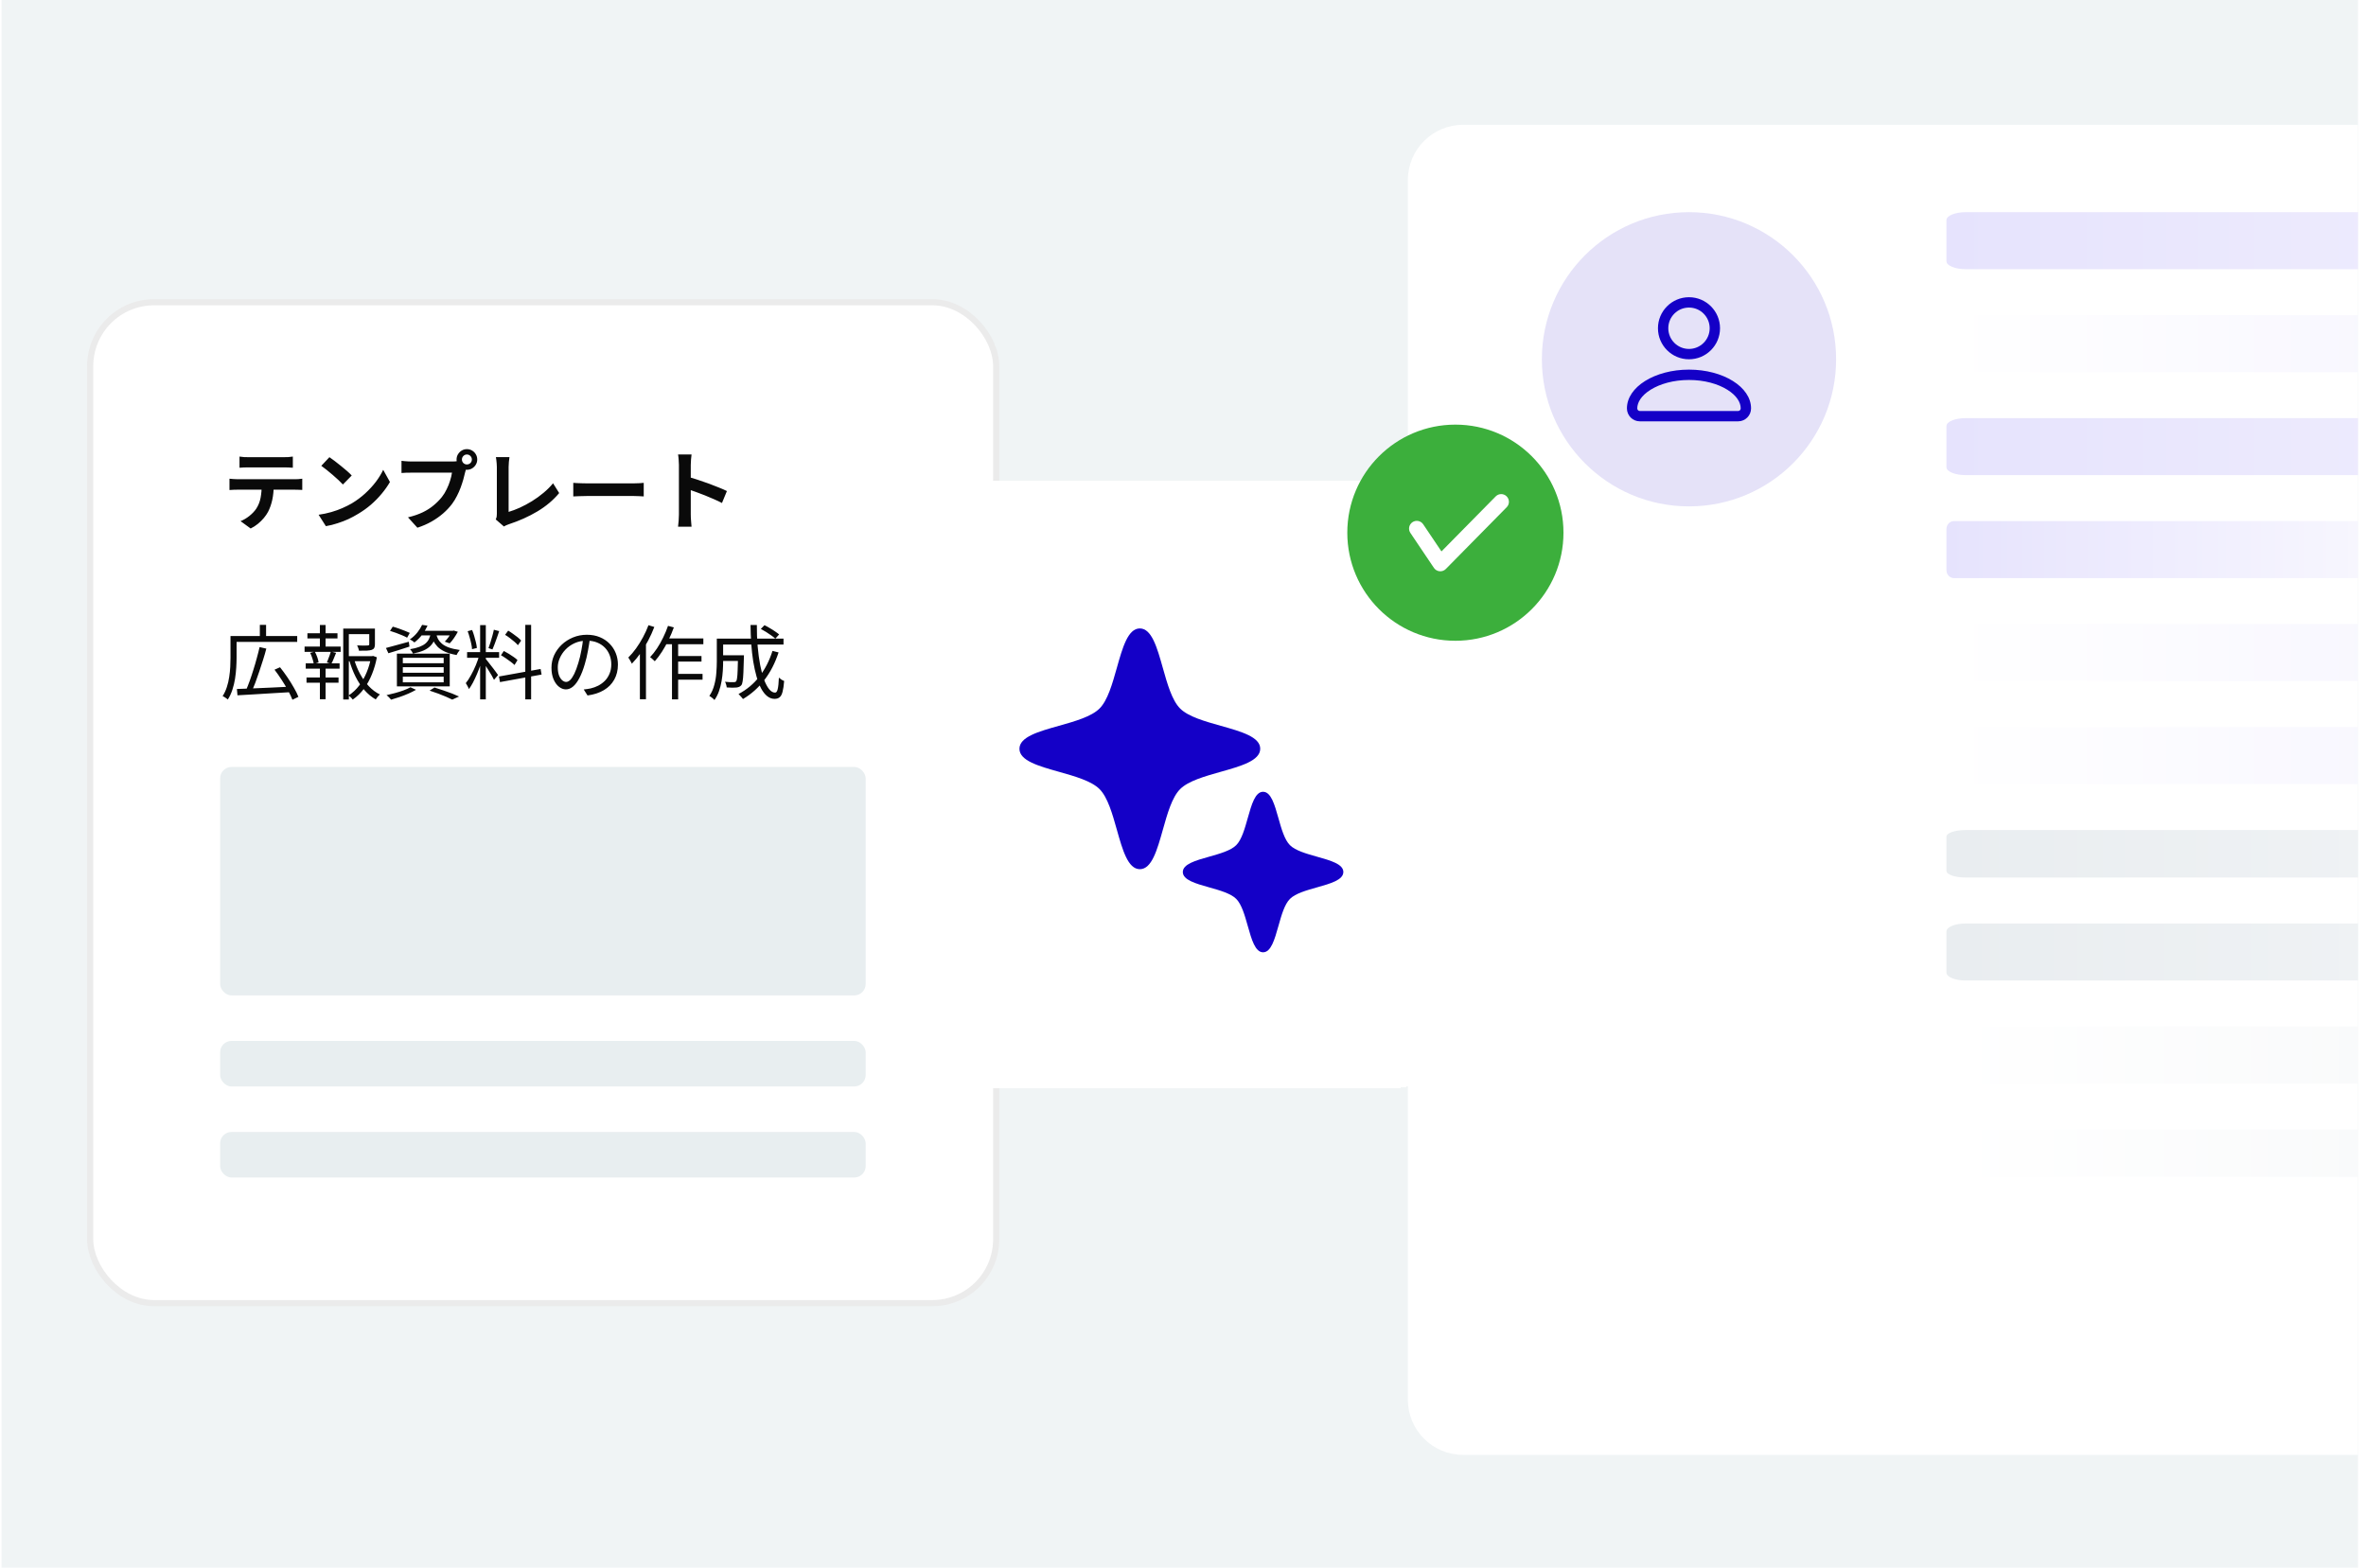 <svg width="249" height="165" viewBox="0 0 249 165" fill="none" xmlns="http://www.w3.org/2000/svg">
<g clip-path="url(#clip0_2553_34330)">
<rect x="0.166" width="248" height="165" fill="#F0F4F5"/>
<g filter="url(#filter0_d_2553_34330)">
<rect x="9.166" y="29.65" width="96" height="106" rx="7.05" fill="white"/>
<rect x="9.491" y="29.975" width="95.35" height="105.35" rx="6.725" stroke="black" stroke-opacity="0.08" stroke-width="0.65"/>
<path d="M25.206 46.221C25.357 46.245 25.521 46.263 25.697 46.276C25.873 46.282 26.034 46.285 26.179 46.285C26.294 46.285 26.477 46.285 26.725 46.285C26.974 46.285 27.253 46.285 27.562 46.285C27.872 46.285 28.181 46.285 28.49 46.285C28.8 46.285 29.073 46.285 29.309 46.285C29.552 46.285 29.728 46.285 29.837 46.285C29.994 46.285 30.158 46.282 30.328 46.276C30.498 46.263 30.662 46.245 30.819 46.221V47.395C30.662 47.383 30.498 47.373 30.328 47.367C30.158 47.361 29.994 47.358 29.837 47.358C29.728 47.358 29.552 47.358 29.309 47.358C29.073 47.358 28.8 47.358 28.49 47.358C28.181 47.358 27.872 47.358 27.562 47.358C27.253 47.358 26.974 47.358 26.725 47.358C26.483 47.358 26.304 47.358 26.188 47.358C26.031 47.358 25.861 47.361 25.679 47.367C25.503 47.373 25.345 47.383 25.206 47.395V46.221ZM24.15 48.55C24.284 48.562 24.426 48.574 24.578 48.587C24.736 48.599 24.884 48.605 25.024 48.605C25.103 48.605 25.26 48.605 25.497 48.605C25.733 48.605 26.018 48.605 26.352 48.605C26.686 48.605 27.044 48.605 27.426 48.605C27.814 48.605 28.199 48.605 28.581 48.605C28.969 48.605 29.33 48.605 29.664 48.605C29.998 48.605 30.28 48.605 30.51 48.605C30.747 48.605 30.904 48.605 30.983 48.605C31.08 48.605 31.211 48.602 31.374 48.596C31.544 48.583 31.69 48.568 31.811 48.55V49.733C31.702 49.721 31.569 49.715 31.411 49.715C31.253 49.709 31.111 49.706 30.983 49.706C30.904 49.706 30.747 49.706 30.51 49.706C30.28 49.706 29.998 49.706 29.664 49.706C29.33 49.706 28.969 49.706 28.581 49.706C28.199 49.706 27.814 49.706 27.426 49.706C27.044 49.706 26.686 49.706 26.352 49.706C26.018 49.706 25.733 49.706 25.497 49.706C25.26 49.706 25.103 49.706 25.024 49.706C24.89 49.706 24.742 49.709 24.578 49.715C24.42 49.721 24.278 49.73 24.15 49.742V48.55ZM28.809 49.178C28.809 49.772 28.757 50.306 28.654 50.779C28.551 51.246 28.402 51.668 28.208 52.044C28.099 52.25 27.953 52.462 27.771 52.681C27.59 52.899 27.38 53.105 27.144 53.3C26.907 53.494 26.652 53.657 26.379 53.791L25.315 53.017C25.636 52.89 25.946 52.708 26.243 52.471C26.54 52.235 26.78 51.983 26.962 51.716C27.192 51.364 27.347 50.976 27.426 50.552C27.505 50.127 27.544 49.672 27.544 49.187L28.809 49.178ZM34.668 46.285C34.826 46.394 35.011 46.527 35.223 46.685C35.435 46.843 35.654 47.016 35.878 47.203C36.109 47.386 36.324 47.564 36.524 47.74C36.724 47.916 36.888 48.074 37.016 48.213L36.087 49.16C35.972 49.032 35.821 48.881 35.633 48.705C35.444 48.529 35.241 48.347 35.023 48.159C34.804 47.971 34.589 47.792 34.377 47.622C34.165 47.452 33.977 47.31 33.813 47.194L34.668 46.285ZM33.531 52.344C34.004 52.277 34.45 52.183 34.868 52.062C35.287 51.941 35.675 51.801 36.033 51.644C36.391 51.486 36.718 51.322 37.016 51.152C37.531 50.843 38.004 50.491 38.435 50.097C38.865 49.703 39.242 49.293 39.563 48.868C39.885 48.438 40.139 48.019 40.327 47.613L41.037 48.896C40.806 49.302 40.521 49.709 40.182 50.115C39.848 50.521 39.469 50.91 39.044 51.28C38.62 51.644 38.162 51.971 37.67 52.262C37.361 52.45 37.028 52.629 36.67 52.799C36.312 52.963 35.933 53.108 35.532 53.236C35.138 53.369 34.726 53.472 34.295 53.545L33.531 52.344ZM48.613 46.53C48.613 46.676 48.665 46.8 48.768 46.903C48.871 47 48.992 47.049 49.132 47.049C49.278 47.049 49.402 47 49.505 46.903C49.608 46.8 49.66 46.676 49.66 46.53C49.66 46.385 49.608 46.26 49.505 46.157C49.402 46.054 49.278 46.002 49.132 46.002C48.992 46.002 48.871 46.054 48.768 46.157C48.665 46.26 48.613 46.385 48.613 46.53ZM48.049 46.53C48.049 46.33 48.098 46.148 48.195 45.984C48.298 45.815 48.431 45.681 48.595 45.584C48.759 45.487 48.938 45.438 49.132 45.438C49.332 45.438 49.514 45.487 49.678 45.584C49.848 45.681 49.981 45.815 50.078 45.984C50.175 46.148 50.224 46.33 50.224 46.53C50.224 46.724 50.175 46.903 50.078 47.067C49.981 47.231 49.848 47.364 49.678 47.467C49.514 47.564 49.332 47.613 49.132 47.613C48.938 47.613 48.759 47.564 48.595 47.467C48.431 47.364 48.298 47.231 48.195 47.067C48.098 46.903 48.049 46.724 48.049 46.53ZM49.15 47.249C49.108 47.334 49.071 47.437 49.041 47.558C49.011 47.674 48.98 47.78 48.95 47.877C48.901 48.101 48.838 48.353 48.759 48.632C48.68 48.905 48.586 49.19 48.477 49.487C48.368 49.784 48.237 50.079 48.086 50.37C47.94 50.661 47.773 50.934 47.585 51.189C47.312 51.553 46.994 51.892 46.63 52.208C46.266 52.523 45.86 52.808 45.411 53.063C44.962 53.318 44.468 53.533 43.928 53.709L42.936 52.617C43.543 52.471 44.064 52.293 44.501 52.08C44.938 51.868 45.317 51.625 45.638 51.352C45.966 51.079 46.254 50.788 46.503 50.479C46.703 50.224 46.873 49.948 47.012 49.651C47.158 49.354 47.276 49.057 47.367 48.759C47.464 48.456 47.531 48.174 47.567 47.913C47.476 47.913 47.325 47.913 47.112 47.913C46.906 47.913 46.66 47.913 46.375 47.913C46.096 47.913 45.802 47.913 45.493 47.913C45.189 47.913 44.895 47.913 44.61 47.913C44.325 47.913 44.067 47.913 43.837 47.913C43.612 47.913 43.446 47.913 43.336 47.913C43.124 47.913 42.918 47.916 42.718 47.922C42.524 47.928 42.369 47.938 42.254 47.95V46.667C42.345 46.679 42.454 46.691 42.581 46.703C42.715 46.715 42.848 46.724 42.981 46.73C43.121 46.736 43.239 46.739 43.336 46.739C43.433 46.739 43.57 46.739 43.746 46.739C43.928 46.739 44.137 46.739 44.374 46.739C44.61 46.739 44.856 46.739 45.111 46.739C45.371 46.739 45.629 46.739 45.884 46.739C46.145 46.739 46.387 46.739 46.612 46.739C46.836 46.739 47.03 46.739 47.194 46.739C47.358 46.739 47.476 46.739 47.549 46.739C47.64 46.739 47.749 46.736 47.877 46.73C48.01 46.724 48.137 46.703 48.259 46.667L49.15 47.249ZM52.171 52.835C52.225 52.72 52.259 52.62 52.271 52.535C52.283 52.45 52.289 52.353 52.289 52.244C52.289 52.129 52.289 51.953 52.289 51.716C52.289 51.48 52.289 51.207 52.289 50.898C52.289 50.582 52.289 50.252 52.289 49.906C52.289 49.56 52.289 49.22 52.289 48.887C52.289 48.553 52.289 48.25 52.289 47.977C52.289 47.704 52.289 47.483 52.289 47.313C52.289 47.197 52.283 47.076 52.271 46.949C52.265 46.821 52.253 46.7 52.235 46.585C52.222 46.464 52.207 46.36 52.189 46.276H53.617C53.593 46.451 53.572 46.624 53.554 46.794C53.536 46.964 53.527 47.137 53.527 47.313C53.527 47.458 53.527 47.64 53.527 47.859C53.527 48.071 53.527 48.307 53.527 48.568C53.527 48.829 53.527 49.099 53.527 49.378C53.527 49.657 53.527 49.933 53.527 50.206C53.527 50.479 53.527 50.737 53.527 50.979C53.527 51.222 53.527 51.434 53.527 51.616C53.527 51.798 53.527 51.941 53.527 52.044C53.897 51.935 54.291 51.786 54.709 51.598C55.134 51.404 55.559 51.176 55.983 50.916C56.414 50.649 56.817 50.358 57.193 50.042C57.575 49.727 57.912 49.39 58.203 49.032L58.849 50.06C58.23 50.806 57.463 51.453 56.547 51.998C55.637 52.538 54.646 52.984 53.572 53.336C53.511 53.36 53.432 53.39 53.336 53.427C53.238 53.463 53.138 53.515 53.035 53.581L52.171 52.835ZM60.332 48.987C60.441 48.993 60.581 49.002 60.751 49.014C60.92 49.02 61.096 49.026 61.278 49.032C61.466 49.038 61.639 49.041 61.797 49.041C61.949 49.041 62.137 49.041 62.361 49.041C62.586 49.041 62.828 49.041 63.089 49.041C63.356 49.041 63.629 49.041 63.908 49.041C64.193 49.041 64.475 49.041 64.754 49.041C65.033 49.041 65.297 49.041 65.546 49.041C65.794 49.041 66.016 49.041 66.21 49.041C66.41 49.041 66.568 49.041 66.683 49.041C66.895 49.041 67.095 49.035 67.283 49.023C67.471 49.005 67.626 48.993 67.747 48.987V50.415C67.644 50.409 67.49 50.4 67.283 50.388C67.077 50.376 66.877 50.37 66.683 50.37C66.568 50.37 66.41 50.37 66.21 50.37C66.01 50.37 65.785 50.37 65.536 50.37C65.288 50.37 65.024 50.37 64.745 50.37C64.472 50.37 64.193 50.37 63.908 50.37C63.623 50.37 63.347 50.37 63.08 50.37C62.819 50.37 62.576 50.37 62.352 50.37C62.134 50.37 61.949 50.37 61.797 50.37C61.536 50.37 61.269 50.376 60.996 50.388C60.723 50.394 60.502 50.403 60.332 50.415V48.987ZM71.45 52.326C71.45 52.211 71.45 52.023 71.45 51.762C71.45 51.495 71.45 51.189 71.45 50.843C71.45 50.491 71.45 50.124 71.45 49.742C71.45 49.36 71.45 48.993 71.45 48.641C71.45 48.283 71.45 47.968 71.45 47.695C71.45 47.422 71.45 47.222 71.45 47.094C71.45 46.937 71.441 46.755 71.423 46.548C71.411 46.342 71.39 46.16 71.359 46.002H72.779C72.761 46.16 72.742 46.336 72.724 46.53C72.706 46.718 72.697 46.906 72.697 47.094C72.697 47.264 72.697 47.495 72.697 47.786C72.697 48.077 72.697 48.401 72.697 48.759C72.697 49.111 72.697 49.472 72.697 49.842C72.697 50.206 72.697 50.558 72.697 50.898C72.697 51.237 72.697 51.534 72.697 51.789C72.697 52.038 72.697 52.217 72.697 52.326C72.697 52.411 72.7 52.532 72.706 52.69C72.712 52.842 72.724 52.999 72.742 53.163C72.761 53.327 72.773 53.472 72.779 53.6H71.359C71.384 53.418 71.405 53.205 71.423 52.963C71.441 52.72 71.45 52.508 71.45 52.326ZM72.424 48.359C72.727 48.438 73.067 48.541 73.443 48.668C73.819 48.79 74.198 48.92 74.58 49.06C74.962 49.199 75.32 49.339 75.654 49.478C75.993 49.612 76.276 49.736 76.5 49.851L75.981 51.107C75.727 50.973 75.445 50.84 75.135 50.706C74.826 50.567 74.51 50.434 74.189 50.306C73.874 50.179 73.561 50.06 73.252 49.951C72.949 49.842 72.673 49.745 72.424 49.66V48.359Z" fill="black" fill-opacity="0.96"/>
<path d="M24.932 70.683C25.392 70.665 25.933 70.645 26.552 70.623C27.172 70.6 27.832 70.572 28.531 70.537C29.231 70.503 29.93 70.469 30.63 70.435L30.613 71.015C29.936 71.055 29.256 71.095 28.574 71.135C27.897 71.18 27.252 71.22 26.638 71.254C26.024 71.288 25.475 71.319 24.991 71.348L24.932 70.683ZM27.32 66.272L28.028 66.434C27.931 66.81 27.818 67.202 27.687 67.612C27.562 68.021 27.428 68.43 27.286 68.84C27.149 69.249 27.013 69.639 26.877 70.009C26.74 70.373 26.606 70.702 26.476 70.998L25.887 70.828C26.012 70.537 26.143 70.205 26.279 69.829C26.416 69.448 26.547 69.053 26.672 68.644C26.803 68.234 26.922 67.825 27.03 67.415C27.144 67.006 27.241 66.625 27.32 66.272ZM28.89 68.652L29.47 68.396C29.726 68.715 29.982 69.062 30.237 69.437C30.493 69.812 30.724 70.182 30.928 70.546C31.139 70.904 31.298 71.225 31.406 71.51L30.775 71.817C30.667 71.533 30.513 71.209 30.314 70.844C30.115 70.475 29.89 70.1 29.64 69.719C29.39 69.332 29.14 68.977 28.89 68.652ZM24.582 65.112H31.278V65.727H24.582V65.112ZM24.258 65.112H24.898V67.381C24.898 67.7 24.886 68.049 24.863 68.43C24.841 68.811 24.798 69.204 24.735 69.608C24.673 70.006 24.579 70.392 24.454 70.768C24.335 71.137 24.175 71.479 23.976 71.791C23.937 71.757 23.883 71.715 23.814 71.663C23.752 71.618 23.683 71.572 23.61 71.527C23.541 71.487 23.482 71.456 23.43 71.433C23.618 71.137 23.766 70.819 23.874 70.478C23.988 70.131 24.07 69.778 24.121 69.42C24.178 69.056 24.215 68.701 24.232 68.354C24.249 68.007 24.258 67.683 24.258 67.381V65.112ZM27.346 63.935H28.003V65.411H27.346V63.935ZM36.439 67.228H39.236V67.757H36.439V67.228ZM36.123 64.328H39.168V64.908H36.712V71.791H36.123V64.328ZM38.861 64.328H39.458V65.974C39.458 66.133 39.436 66.258 39.39 66.349C39.35 66.44 39.265 66.511 39.134 66.562C39.003 66.608 38.827 66.636 38.605 66.648C38.389 66.653 38.113 66.656 37.778 66.656C37.767 66.571 37.741 66.477 37.701 66.375C37.667 66.267 37.627 66.173 37.582 66.093C37.764 66.099 37.929 66.105 38.077 66.11C38.23 66.11 38.361 66.11 38.469 66.11C38.577 66.11 38.651 66.108 38.691 66.102C38.764 66.096 38.81 66.085 38.827 66.068C38.85 66.051 38.861 66.019 38.861 65.974V64.328ZM37.275 67.578C37.428 68.112 37.636 68.621 37.897 69.104C38.159 69.582 38.463 70.009 38.81 70.384C39.163 70.759 39.555 71.052 39.987 71.263C39.913 71.319 39.834 71.399 39.748 71.501C39.663 71.609 39.595 71.703 39.544 71.783C39.106 71.533 38.708 71.203 38.349 70.793C37.997 70.384 37.687 69.915 37.42 69.386C37.158 68.857 36.942 68.3 36.771 67.714L37.275 67.578ZM39.04 67.228H39.151L39.262 67.202L39.663 67.347C39.549 67.961 39.379 68.55 39.151 69.113C38.929 69.676 38.648 70.188 38.307 70.648C37.971 71.103 37.576 71.487 37.121 71.8C37.07 71.726 37.002 71.646 36.916 71.561C36.837 71.481 36.76 71.416 36.686 71.365C37.118 71.081 37.494 70.728 37.812 70.307C38.13 69.881 38.392 69.414 38.597 68.908C38.807 68.402 38.955 67.89 39.04 67.373V67.228ZM32.353 64.814H35.517V65.36H32.353V64.814ZM32.259 69.471H35.628V70.026H32.259V69.471ZM32.054 66.221H35.85V66.776H32.054V66.221ZM32.174 67.987H35.739V68.541H32.174V67.987ZM33.666 63.944H34.264V66.418H33.666V63.944ZM33.666 68.226H34.264V71.766H33.666V68.226ZM34.818 66.742L35.372 66.878C35.287 67.083 35.202 67.29 35.117 67.501C35.037 67.706 34.955 67.882 34.869 68.03L34.4 67.893C34.446 67.785 34.494 67.663 34.545 67.526C34.602 67.39 34.653 67.253 34.699 67.117C34.75 66.975 34.79 66.85 34.818 66.742ZM32.643 66.878L33.129 66.75C33.231 66.932 33.32 67.131 33.394 67.347C33.467 67.563 33.513 67.745 33.53 67.893L33.018 68.047C33.001 67.893 32.956 67.708 32.882 67.492C32.813 67.27 32.734 67.066 32.643 66.878ZM41.045 64.567L41.335 64.123C41.534 64.174 41.744 64.24 41.966 64.319C42.188 64.393 42.401 64.473 42.606 64.558C42.816 64.638 42.99 64.712 43.126 64.78L42.845 65.283C42.708 65.203 42.538 65.121 42.333 65.036C42.128 64.95 41.912 64.865 41.685 64.78C41.457 64.694 41.244 64.623 41.045 64.567ZM40.618 66.366C40.925 66.287 41.292 66.187 41.719 66.068C42.151 65.948 42.586 65.829 43.024 65.71L43.092 66.221C42.711 66.346 42.324 66.472 41.932 66.597C41.545 66.716 41.193 66.824 40.874 66.921L40.618 66.366ZM44.286 64.558H47.707V65.044H43.911L44.286 64.558ZM47.545 64.558H47.647L47.749 64.532L48.184 64.66C48.065 64.882 47.929 65.104 47.775 65.326C47.627 65.547 47.477 65.732 47.323 65.88L46.811 65.701C46.942 65.564 47.076 65.402 47.212 65.215C47.349 65.021 47.459 64.834 47.545 64.652V64.558ZM45.344 64.737H45.933C45.881 65.038 45.805 65.309 45.702 65.547C45.606 65.781 45.463 65.988 45.276 66.17C45.094 66.352 44.855 66.508 44.559 66.639C44.264 66.764 43.9 66.87 43.467 66.955C43.439 66.887 43.394 66.807 43.331 66.716C43.268 66.625 43.212 66.551 43.16 66.494C43.553 66.432 43.88 66.349 44.141 66.247C44.409 66.144 44.622 66.025 44.781 65.889C44.946 65.746 45.071 65.582 45.156 65.394C45.247 65.201 45.31 64.982 45.344 64.737ZM45.907 64.882C45.947 65.064 46.009 65.243 46.095 65.419C46.186 65.59 46.319 65.752 46.496 65.906C46.672 66.059 46.911 66.193 47.212 66.307C47.519 66.42 47.911 66.511 48.389 66.579C48.332 66.642 48.27 66.727 48.202 66.835C48.133 66.938 48.085 67.029 48.057 67.108C47.55 67.017 47.135 66.898 46.811 66.75C46.487 66.597 46.231 66.423 46.044 66.23C45.856 66.031 45.711 65.823 45.608 65.607C45.512 65.385 45.435 65.164 45.378 64.942L45.907 64.882ZM44.423 63.935L44.994 64.02C44.852 64.333 44.667 64.643 44.44 64.95C44.218 65.252 43.942 65.53 43.612 65.786C43.556 65.729 43.479 65.67 43.382 65.607C43.291 65.545 43.206 65.499 43.126 65.471C43.445 65.249 43.712 65.001 43.928 64.728C44.144 64.45 44.309 64.185 44.423 63.935ZM42.393 68.388V68.977H46.692V68.388H42.393ZM42.393 69.386V69.983H46.692V69.386H42.393ZM42.393 67.398V67.97H46.692V67.398H42.393ZM41.77 66.963H47.331V70.409H41.77V66.963ZM45.208 70.853L45.728 70.529C46.041 70.626 46.356 70.728 46.675 70.836C46.993 70.944 47.294 71.052 47.579 71.16C47.863 71.274 48.108 71.379 48.312 71.476L47.596 71.8C47.42 71.709 47.204 71.609 46.948 71.501C46.692 71.393 46.416 71.282 46.12 71.169C45.825 71.061 45.52 70.955 45.208 70.853ZM43.194 70.503L43.783 70.768C43.55 70.904 43.283 71.038 42.981 71.169C42.685 71.299 42.378 71.419 42.06 71.527C41.742 71.635 41.44 71.729 41.156 71.808C41.122 71.763 41.076 71.709 41.019 71.646C40.962 71.59 40.903 71.53 40.84 71.467C40.783 71.41 40.729 71.365 40.678 71.331C40.974 71.268 41.275 71.194 41.582 71.109C41.895 71.024 42.191 70.93 42.469 70.828C42.748 70.725 42.99 70.617 43.194 70.503ZM50.53 63.961H51.127V71.774H50.53V63.961ZM49.157 66.801H52.526V67.398H49.157V66.801ZM50.445 67.117L50.829 67.279C50.755 67.575 50.661 67.882 50.547 68.2C50.439 68.513 50.32 68.823 50.189 69.13C50.058 69.437 49.922 69.727 49.78 70C49.637 70.267 49.495 70.498 49.353 70.691C49.33 70.628 49.299 70.56 49.259 70.486C49.225 70.412 49.185 70.338 49.14 70.264C49.1 70.185 49.06 70.12 49.02 70.068C49.202 69.847 49.384 69.568 49.566 69.232C49.754 68.897 49.925 68.544 50.078 68.175C50.232 67.799 50.354 67.447 50.445 67.117ZM51.119 67.509C51.164 67.561 51.23 67.643 51.315 67.757C51.406 67.87 51.505 67.998 51.614 68.141C51.727 68.283 51.838 68.425 51.946 68.567C52.054 68.709 52.151 68.84 52.236 68.959C52.322 69.073 52.381 69.158 52.415 69.215L51.989 69.719C51.938 69.605 51.861 69.46 51.759 69.284C51.656 69.102 51.542 68.914 51.417 68.721C51.298 68.522 51.181 68.337 51.068 68.166C50.96 67.996 50.871 67.865 50.803 67.774L51.119 67.509ZM49.217 64.601L49.686 64.473C49.771 64.672 49.845 64.885 49.908 65.112C49.976 65.34 50.035 65.562 50.087 65.778C50.138 65.994 50.172 66.19 50.189 66.366L49.677 66.494C49.672 66.324 49.643 66.13 49.592 65.914C49.547 65.692 49.49 65.468 49.421 65.24C49.359 65.007 49.291 64.794 49.217 64.601ZM51.972 64.447L52.535 64.592C52.467 64.802 52.39 65.027 52.304 65.266C52.225 65.499 52.142 65.727 52.057 65.948C51.977 66.164 51.901 66.355 51.827 66.52L51.409 66.383C51.477 66.213 51.545 66.014 51.614 65.786C51.688 65.553 51.756 65.32 51.818 65.087C51.886 64.848 51.938 64.635 51.972 64.447ZM55.282 63.935H55.896V71.774H55.282V63.935ZM52.509 69.369L56.894 68.576L56.996 69.164L52.62 69.957L52.509 69.369ZM53.157 64.984L53.482 64.541C53.647 64.638 53.814 64.748 53.985 64.874C54.161 64.993 54.326 65.115 54.48 65.24C54.633 65.365 54.755 65.482 54.846 65.59L54.505 66.076C54.42 65.968 54.3 65.849 54.147 65.718C53.999 65.587 53.837 65.456 53.661 65.326C53.49 65.195 53.322 65.081 53.157 64.984ZM52.722 67.134L53.021 66.682C53.192 66.767 53.368 66.867 53.55 66.98C53.732 67.088 53.905 67.202 54.07 67.322C54.235 67.435 54.366 67.543 54.463 67.646L54.147 68.158C54.045 68.055 53.914 67.944 53.755 67.825C53.595 67.7 53.425 67.578 53.243 67.458C53.066 67.333 52.893 67.225 52.722 67.134ZM62.097 65.274C62.04 65.718 61.966 66.181 61.875 66.665C61.79 67.148 61.679 67.617 61.542 68.072C61.372 68.658 61.181 69.147 60.971 69.539C60.766 69.932 60.544 70.228 60.306 70.427C60.067 70.626 59.817 70.725 59.555 70.725C59.305 70.725 59.063 70.634 58.83 70.452C58.597 70.27 58.406 70.009 58.258 69.667C58.111 69.32 58.037 68.914 58.037 68.448C58.037 67.981 58.13 67.541 58.318 67.126C58.511 66.71 58.776 66.344 59.111 66.025C59.453 65.701 59.851 65.445 60.306 65.257C60.761 65.07 61.247 64.976 61.764 64.976C62.265 64.976 62.714 65.058 63.112 65.223C63.516 65.388 63.86 65.616 64.144 65.906C64.428 66.19 64.647 66.523 64.801 66.904C64.954 67.279 65.031 67.683 65.031 68.115C65.031 68.712 64.903 69.238 64.647 69.693C64.397 70.148 64.033 70.518 63.556 70.802C63.084 71.086 62.509 71.274 61.833 71.365L61.432 70.734C61.568 70.717 61.699 70.7 61.824 70.683C61.949 70.665 62.063 70.645 62.165 70.623C62.438 70.56 62.703 70.463 62.959 70.333C63.22 70.196 63.453 70.026 63.658 69.821C63.863 69.611 64.025 69.363 64.144 69.079C64.269 68.789 64.332 68.459 64.332 68.089C64.332 67.743 64.275 67.421 64.161 67.126C64.047 66.824 63.88 66.56 63.658 66.332C63.436 66.105 63.166 65.926 62.848 65.795C62.529 65.664 62.165 65.599 61.756 65.599C61.289 65.599 60.866 65.684 60.485 65.855C60.109 66.025 59.788 66.25 59.521 66.528C59.259 66.801 59.057 67.103 58.915 67.433C58.773 67.757 58.702 68.075 58.702 68.388C58.702 68.746 58.748 69.042 58.839 69.275C58.935 69.502 59.049 69.67 59.18 69.778C59.316 69.886 59.45 69.94 59.581 69.94C59.717 69.94 59.856 69.875 59.999 69.744C60.141 69.608 60.286 69.392 60.434 69.096C60.581 68.794 60.726 68.405 60.869 67.927C60.994 67.518 61.099 67.083 61.184 66.622C61.275 66.162 61.341 65.71 61.38 65.266L62.097 65.274ZM69.97 65.36H74.022V65.974H69.672L69.97 65.36ZM71.036 67.211H73.826V67.799H71.036V67.211ZM71.036 69.096H73.937V69.701H71.036V69.096ZM70.721 65.564H71.369V71.774H70.721V65.564ZM70.303 64.038L70.917 64.2C70.758 64.649 70.57 65.093 70.354 65.53C70.144 65.963 69.916 66.369 69.672 66.75C69.427 67.131 69.174 67.469 68.912 67.765C68.878 67.731 68.83 67.686 68.767 67.629C68.71 67.572 68.648 67.515 68.58 67.458C68.517 67.401 68.463 67.359 68.418 67.33C68.674 67.063 68.918 66.753 69.151 66.4C69.384 66.048 69.598 65.67 69.791 65.266C69.99 64.862 70.161 64.453 70.303 64.038ZM68.247 63.969L68.861 64.157C68.679 64.635 68.463 65.112 68.213 65.59C67.963 66.062 67.693 66.506 67.403 66.921C67.113 67.33 66.811 67.697 66.498 68.021C66.476 67.97 66.442 67.904 66.396 67.825C66.351 67.74 66.302 67.654 66.251 67.569C66.206 67.484 66.163 67.418 66.123 67.373C66.407 67.094 66.68 66.773 66.942 66.409C67.204 66.045 67.445 65.655 67.667 65.24C67.894 64.82 68.088 64.396 68.247 63.969ZM67.343 66.162L67.974 65.522L67.983 65.539V71.766H67.343V66.162ZM75.805 67.134H77.92V67.731H75.805V67.134ZM77.673 67.134H78.295C78.295 67.134 78.295 67.151 78.295 67.185C78.295 67.214 78.293 67.251 78.287 67.296C78.287 67.341 78.287 67.379 78.287 67.407C78.275 68.044 78.258 68.561 78.236 68.959C78.219 69.352 78.193 69.65 78.159 69.855C78.13 70.06 78.085 70.202 78.022 70.282C77.954 70.361 77.88 70.418 77.801 70.452C77.727 70.486 77.63 70.512 77.511 70.529C77.397 70.54 77.249 70.546 77.067 70.546C76.885 70.54 76.689 70.532 76.478 70.52C76.473 70.429 76.453 70.33 76.419 70.222C76.39 70.108 76.351 70.009 76.299 69.923C76.493 69.946 76.675 69.96 76.845 69.966C77.016 69.966 77.135 69.966 77.204 69.966C77.266 69.966 77.317 69.96 77.357 69.949C77.403 69.938 77.442 69.912 77.477 69.872C77.516 69.821 77.548 69.707 77.57 69.531C77.599 69.349 77.619 69.076 77.63 68.712C77.647 68.342 77.661 67.85 77.673 67.236V67.134ZM80.07 64.362L80.454 63.969C80.635 64.055 80.823 64.157 81.016 64.276C81.216 64.39 81.4 64.507 81.571 64.626C81.742 64.74 81.884 64.845 81.997 64.942L81.597 65.385C81.489 65.283 81.349 65.172 81.178 65.053C81.008 64.928 80.826 64.805 80.633 64.686C80.439 64.567 80.252 64.458 80.07 64.362ZM81.298 66.673L81.938 66.835C81.574 67.95 81.076 68.917 80.445 69.736C79.814 70.555 79.063 71.223 78.193 71.74C78.159 71.695 78.113 71.638 78.057 71.57C78 71.507 77.94 71.442 77.877 71.373C77.821 71.311 77.769 71.257 77.724 71.211C78.588 70.756 79.319 70.145 79.916 69.377C80.513 68.604 80.974 67.703 81.298 66.673ZM75.856 65.385H82.458V66.008H75.856V65.385ZM75.438 65.385H76.103V67.791C76.103 68.092 76.092 68.419 76.069 68.772C76.046 69.124 76.004 69.483 75.941 69.847C75.879 70.21 75.788 70.566 75.668 70.913C75.549 71.254 75.389 71.564 75.191 71.843C75.156 71.797 75.105 71.746 75.037 71.689C74.974 71.632 74.906 71.578 74.832 71.527C74.764 71.476 74.704 71.439 74.653 71.416C74.892 71.064 75.065 70.677 75.173 70.256C75.287 69.835 75.358 69.412 75.387 68.985C75.421 68.553 75.438 68.152 75.438 67.782V65.385ZM78.986 63.944H79.652C79.646 64.734 79.674 65.485 79.737 66.196C79.799 66.906 79.888 67.561 80.001 68.158C80.115 68.749 80.252 69.264 80.411 69.701C80.576 70.134 80.755 70.469 80.948 70.708C81.147 70.947 81.355 71.066 81.571 71.066C81.696 71.066 81.787 70.947 81.844 70.708C81.906 70.463 81.949 70.057 81.972 69.488C82.046 69.556 82.134 69.625 82.236 69.693C82.344 69.761 82.441 69.81 82.526 69.838C82.487 70.327 82.43 70.708 82.356 70.981C82.287 71.254 82.185 71.445 82.049 71.552C81.918 71.666 81.742 71.723 81.52 71.723C81.235 71.723 80.974 71.626 80.735 71.433C80.496 71.24 80.283 70.967 80.095 70.614C79.913 70.262 79.754 69.847 79.618 69.369C79.481 68.885 79.365 68.354 79.268 67.774C79.177 67.194 79.109 66.582 79.063 65.94C79.018 65.291 78.992 64.626 78.986 63.944Z" fill="black" fill-opacity="0.96"/>
<rect x="23.166" y="78.89" width="67.938" height="24.045" rx="1.198" fill="#E8EEF0"/>
<rect x="23.166" y="107.725" width="67.938" height="4.793" rx="1.198" fill="#E8EEF0"/>
<rect x="23.166" y="117.308" width="67.938" height="4.793" rx="1.198" fill="#E8EEF0"/>
</g>
<g filter="url(#filter1_d_2553_34330)">
<path d="M148.166 18.461C148.166 15.254 150.766 12.655 153.972 12.655H393.36C396.566 12.655 399.166 15.254 399.166 18.461V146.839C399.166 150.045 396.567 152.645 393.36 152.645H153.972C150.766 152.645 148.166 150.045 148.166 146.839V18.461Z" fill="white"/>
</g>
<path d="M162.268 37.815C162.268 29.264 169.2 22.332 177.751 22.332V22.332C186.302 22.332 193.234 29.264 193.234 37.815V37.815C193.234 46.366 186.302 53.298 177.751 53.298V53.298C169.2 53.298 162.268 46.366 162.268 37.815V37.815Z" fill="#E5E2F8"/>
<path d="M179.928 34.549C179.928 33.347 178.953 32.372 177.751 32.372C176.548 32.372 175.573 33.347 175.573 34.549C175.573 35.752 176.548 36.727 177.751 36.727C178.953 36.727 179.928 35.752 179.928 34.549ZM181.017 34.549C181.017 36.353 179.554 37.815 177.751 37.815C175.947 37.815 174.485 36.353 174.485 34.549C174.485 32.746 175.947 31.283 177.751 31.283C179.554 31.283 181.017 32.746 181.017 34.549ZM172.307 42.986C172.307 43.137 172.429 43.259 172.58 43.259H182.922C183.072 43.259 183.194 43.137 183.194 42.986C183.194 42.37 182.791 41.647 181.792 41.023C180.809 40.408 179.383 39.993 177.751 39.993C176.118 39.993 174.692 40.408 173.709 41.023C172.71 41.647 172.307 42.37 172.307 42.986ZM171.219 42.986C171.219 40.732 174.143 38.904 177.751 38.904C181.358 38.904 184.283 40.732 184.283 42.986C184.283 43.738 183.673 44.347 182.922 44.347H172.58C171.828 44.347 171.219 43.738 171.219 42.986Z" fill="#1400C7"/>
<path d="M367.815 22.332H206.879C205.756 22.332 204.847 22.704 204.847 23.163V27.502C204.847 27.96 205.756 28.332 206.879 28.332H367.815C368.937 28.332 369.847 27.96 369.847 27.502V23.163C369.847 22.704 368.937 22.332 367.815 22.332Z" fill="url(#paint0_linear_2553_34330)"/>
<path d="M206.879 33.171H367.815C368.937 33.171 369.847 33.542 369.847 34.001V38.34C369.847 38.799 368.937 39.171 367.815 39.171H206.879C205.756 39.171 204.847 38.799 204.847 38.34V34.001C204.847 33.542 205.756 33.171 206.879 33.171Z" fill="url(#paint1_linear_2553_34330)"/>
<path d="M367.815 44.009H206.879C205.756 44.009 204.847 44.381 204.847 44.84V49.179C204.847 49.637 205.756 50.009 206.879 50.009H367.815C368.937 50.009 369.847 49.637 369.847 49.179V44.84C369.847 44.381 368.937 44.009 367.815 44.009Z" fill="url(#paint2_linear_2553_34330)"/>
<path d="M268.059 54.848H205.635C205.2 54.848 204.847 55.219 204.847 55.678V60.017C204.847 60.476 205.2 60.848 205.635 60.848H268.059C268.494 60.848 268.847 60.476 268.847 60.017V55.678C268.847 55.219 268.494 54.848 268.059 54.848Z" fill="url(#paint3_linear_2553_34330)"/>
<path d="M206.879 65.686H367.815C368.937 65.686 369.847 66.058 369.847 66.517V70.856C369.847 71.314 368.937 71.686 367.815 71.686H206.879C205.756 71.686 204.847 71.314 204.847 70.856V66.517C204.847 66.058 205.756 65.686 206.879 65.686Z" fill="url(#paint4_linear_2553_34330)"/>
<path d="M206.879 76.525H367.815C368.937 76.525 369.847 76.896 369.847 77.355V81.694C369.847 82.153 368.937 82.525 367.815 82.525H206.879C205.756 82.525 204.847 82.153 204.847 81.694V77.355C204.847 76.896 205.756 76.525 206.879 76.525Z" fill="url(#paint5_linear_2553_34330)"/>
<path d="M367.815 87.363H206.879C205.756 87.363 204.847 87.673 204.847 88.055V91.671C204.847 92.053 205.756 92.363 206.879 92.363H367.815C368.937 92.363 369.847 92.053 369.847 91.671V88.055C369.847 87.673 368.937 87.363 367.815 87.363Z" fill="url(#paint6_linear_2553_34330)"/>
<path d="M367.815 97.201H206.879C205.756 97.201 204.847 97.573 204.847 98.032V102.371C204.847 102.83 205.756 103.202 206.879 103.202H367.815C368.937 103.202 369.847 102.83 369.847 102.371V98.032C369.847 97.573 368.937 97.201 367.815 97.201Z" fill="url(#paint7_linear_2553_34330)"/>
<path d="M206.879 108.04H367.815C368.937 108.04 369.847 108.412 369.847 108.871V113.209C369.847 113.668 368.937 114.04 367.815 114.04H206.879C205.756 114.04 204.847 113.668 204.847 113.209V108.871C204.847 108.412 205.756 108.04 206.879 108.04Z" fill="url(#paint8_linear_2553_34330)"/>
<path d="M206.879 118.878H367.815C368.937 118.878 369.847 119.188 369.847 119.571V123.186C369.847 123.569 368.937 123.878 367.815 123.878H206.879C205.756 123.878 204.847 123.569 204.847 123.186V119.571C204.847 119.188 205.756 118.878 206.879 118.878Z" fill="url(#paint9_linear_2553_34330)"/>
<g filter="url(#filter2_d_2553_34330)">
<path d="M92.166 60.18C92.166 54.641 96.657 50.15 102.196 50.15H146.136C151.675 50.15 156.166 54.641 156.166 60.18V104.12C156.166 109.659 151.675 114.15 146.136 114.15H102.196C96.657 114.15 92.166 109.659 92.166 104.12V60.18Z" fill="white" shape-rendering="crispEdges"/>
<path d="M117.54 86.918C118.138 89.044 118.708 91.067 119.959 91.067C121.211 91.067 121.78 89.044 122.378 86.919C122.85 85.24 123.34 83.497 124.199 82.638C125.059 81.778 126.799 81.288 128.476 80.816C130.596 80.218 132.616 79.649 132.628 78.398C132.64 77.146 130.614 76.577 128.484 75.978C126.803 75.505 125.057 75.015 124.198 74.156C123.339 73.297 122.848 71.554 122.375 69.875C121.777 67.749 121.207 65.726 119.956 65.726C118.705 65.726 118.136 67.749 117.538 69.874C117.065 71.553 116.575 73.296 115.716 74.155C114.857 75.014 113.114 75.504 111.435 75.977C109.31 76.574 107.287 77.143 107.287 78.395C107.287 79.646 109.311 80.216 111.436 80.814C113.115 81.287 114.858 81.778 115.717 82.637C116.576 83.496 117.067 85.239 117.54 86.918ZM131.317 97.047C131.716 98.464 132.095 99.813 132.93 99.813C133.764 99.813 134.143 98.464 134.542 97.047C134.857 95.928 135.183 94.766 135.756 94.194C136.329 93.621 137.489 93.294 138.607 92.979C140.021 92.58 141.367 92.201 141.375 91.367C141.383 90.532 140.032 90.153 138.612 89.754C137.492 89.439 136.328 89.111 135.755 88.539C135.183 87.966 134.855 86.804 134.54 85.685C134.141 84.268 133.761 82.919 132.927 82.919C132.093 82.919 131.714 84.267 131.315 85.684C131 86.804 130.673 87.966 130.101 88.538C129.528 89.111 128.366 89.438 127.247 89.753C125.83 90.151 124.481 90.531 124.481 91.365C124.481 92.199 125.83 92.579 127.247 92.978C128.367 93.293 129.529 93.62 130.101 94.193C130.674 94.766 131.001 95.928 131.317 97.047Z" fill="#1400C7"/>
<path d="M153.166 67.025C159.448 67.025 164.541 61.932 164.541 55.65C164.541 49.368 159.448 44.275 153.166 44.275C146.884 44.275 141.791 49.368 141.791 55.65C141.791 61.932 146.884 67.025 153.166 67.025ZM158.566 52.97L152.16 59.47C151.989 59.644 151.748 59.731 151.506 59.709C151.263 59.686 151.043 59.556 150.907 59.353L148.429 55.67C148.179 55.298 148.278 54.793 148.65 54.542C149.022 54.292 149.527 54.391 149.778 54.763L151.7 57.621L157.408 51.83C157.723 51.51 158.238 51.506 158.557 51.821C158.877 52.136 158.881 52.651 158.566 52.97Z" fill="#3CAF3C"/>
</g>
</g>
<defs>
<filter id="filter0_d_2553_34330" x="-12.854" y="9.465" width="140.039" height="150.039" filterUnits="userSpaceOnUse" color-interpolation-filters="sRGB">
<feFlood flood-opacity="0" result="BackgroundImageFix"/>
<feColorMatrix in="SourceAlpha" type="matrix" values="0 0 0 0 0 0 0 0 0 0 0 0 0 0 0 0 0 0 127 0" result="hardAlpha"/>
<feOffset dy="1.835"/>
<feGaussianBlur stdDeviation="11.01"/>
<feColorMatrix type="matrix" values="0 0 0 0 0 0 0 0 0 0 0 0 0 0 0 0 0 0 0.08 0"/>
<feBlend mode="normal" in2="BackgroundImageFix" result="effect1_dropShadow_2553_34330"/>
<feBlend mode="normal" in="SourceGraphic" in2="effect1_dropShadow_2553_34330" result="shape"/>
</filter>
<filter id="filter1_d_2553_34330" x="146.231" y="11.203" width="254.871" height="143.861" filterUnits="userSpaceOnUse" color-interpolation-filters="sRGB">
<feFlood flood-opacity="0" result="BackgroundImageFix"/>
<feColorMatrix in="SourceAlpha" type="matrix" values="0 0 0 0 0 0 0 0 0 0 0 0 0 0 0 0 0 0 127 0" result="hardAlpha"/>
<feOffset dy="0.484"/>
<feGaussianBlur stdDeviation="0.968"/>
<feComposite in2="hardAlpha" operator="out"/>
<feColorMatrix type="matrix" values="0 0 0 0 0 0 0 0 0 0 0 0 0 0 0 0 0 0 0.09 0"/>
<feBlend mode="normal" in2="BackgroundImageFix" result="effect1_dropShadow_2553_34330"/>
<feBlend mode="normal" in="SourceGraphic" in2="effect1_dropShadow_2553_34330" result="shape"/>
</filter>
<filter id="filter2_d_2553_34330" x="83.287" y="34.189" width="91.758" height="89.258" filterUnits="userSpaceOnUse" color-interpolation-filters="sRGB">
<feFlood flood-opacity="0" result="BackgroundImageFix"/>
<feColorMatrix in="SourceAlpha" type="matrix" values="0 0 0 0 0 0 0 0 0 0 0 0 0 0 0 0 0 0 127 0" result="hardAlpha"/>
<feOffset dy="0.418"/>
<feGaussianBlur stdDeviation="4.439"/>
<feComposite in2="hardAlpha" operator="out"/>
<feColorMatrix type="matrix" values="0 0 0 0 0 0 0 0 0 0 0 0 0 0 0 0 0 0 0.12 0"/>
<feBlend mode="normal" in2="BackgroundImageFix" result="effect1_dropShadow_2553_34330"/>
<feBlend mode="normal" in="SourceGraphic" in2="effect1_dropShadow_2553_34330" result="shape"/>
</filter>
<linearGradient id="paint0_linear_2553_34330" x1="204.847" y1="25.332" x2="369.847" y2="25.332" gradientUnits="userSpaceOnUse">
<stop stop-color="#E6E3FD"/>
<stop offset="1" stop-color="white"/>
</linearGradient>
<linearGradient id="paint1_linear_2553_34330" x1="369.847" y1="36.171" x2="204.847" y2="36.171" gradientUnits="userSpaceOnUse">
<stop stop-color="#E6E3FD"/>
<stop offset="1" stop-color="white"/>
</linearGradient>
<linearGradient id="paint2_linear_2553_34330" x1="204.847" y1="47.009" x2="369.847" y2="47.009" gradientUnits="userSpaceOnUse">
<stop stop-color="#E6E3FD"/>
<stop offset="1" stop-color="white"/>
</linearGradient>
<linearGradient id="paint3_linear_2553_34330" x1="204.847" y1="57.848" x2="268.847" y2="57.848" gradientUnits="userSpaceOnUse">
<stop stop-color="#E6E3FD"/>
<stop offset="1" stop-color="white"/>
</linearGradient>
<linearGradient id="paint4_linear_2553_34330" x1="369.847" y1="68.686" x2="204.847" y2="68.686" gradientUnits="userSpaceOnUse">
<stop stop-color="#E6E3FD"/>
<stop offset="1" stop-color="white"/>
</linearGradient>
<linearGradient id="paint5_linear_2553_34330" x1="369.847" y1="79.525" x2="204.847" y2="79.525" gradientUnits="userSpaceOnUse">
<stop stop-color="#E6E3FD"/>
<stop offset="1" stop-color="white"/>
</linearGradient>
<linearGradient id="paint6_linear_2553_34330" x1="204.847" y1="89.863" x2="369.847" y2="89.863" gradientUnits="userSpaceOnUse">
<stop stop-color="#E9EDF0"/>
<stop offset="1" stop-color="white"/>
</linearGradient>
<linearGradient id="paint7_linear_2553_34330" x1="204.847" y1="100.202" x2="369.847" y2="100.202" gradientUnits="userSpaceOnUse">
<stop stop-color="#E9EDF0"/>
<stop offset="1" stop-color="white"/>
</linearGradient>
<linearGradient id="paint8_linear_2553_34330" x1="369.847" y1="111.04" x2="204.847" y2="111.04" gradientUnits="userSpaceOnUse">
<stop stop-color="#E9EDF0"/>
<stop offset="1" stop-color="white"/>
</linearGradient>
<linearGradient id="paint9_linear_2553_34330" x1="369.847" y1="121.378" x2="204.847" y2="121.378" gradientUnits="userSpaceOnUse">
<stop stop-color="#E9EDF0"/>
<stop offset="1" stop-color="white"/>
</linearGradient>
<clipPath id="clip0_2553_34330">
<rect width="248" height="165" fill="white" transform="translate(0.166)"/>
</clipPath>
</defs>
</svg>
